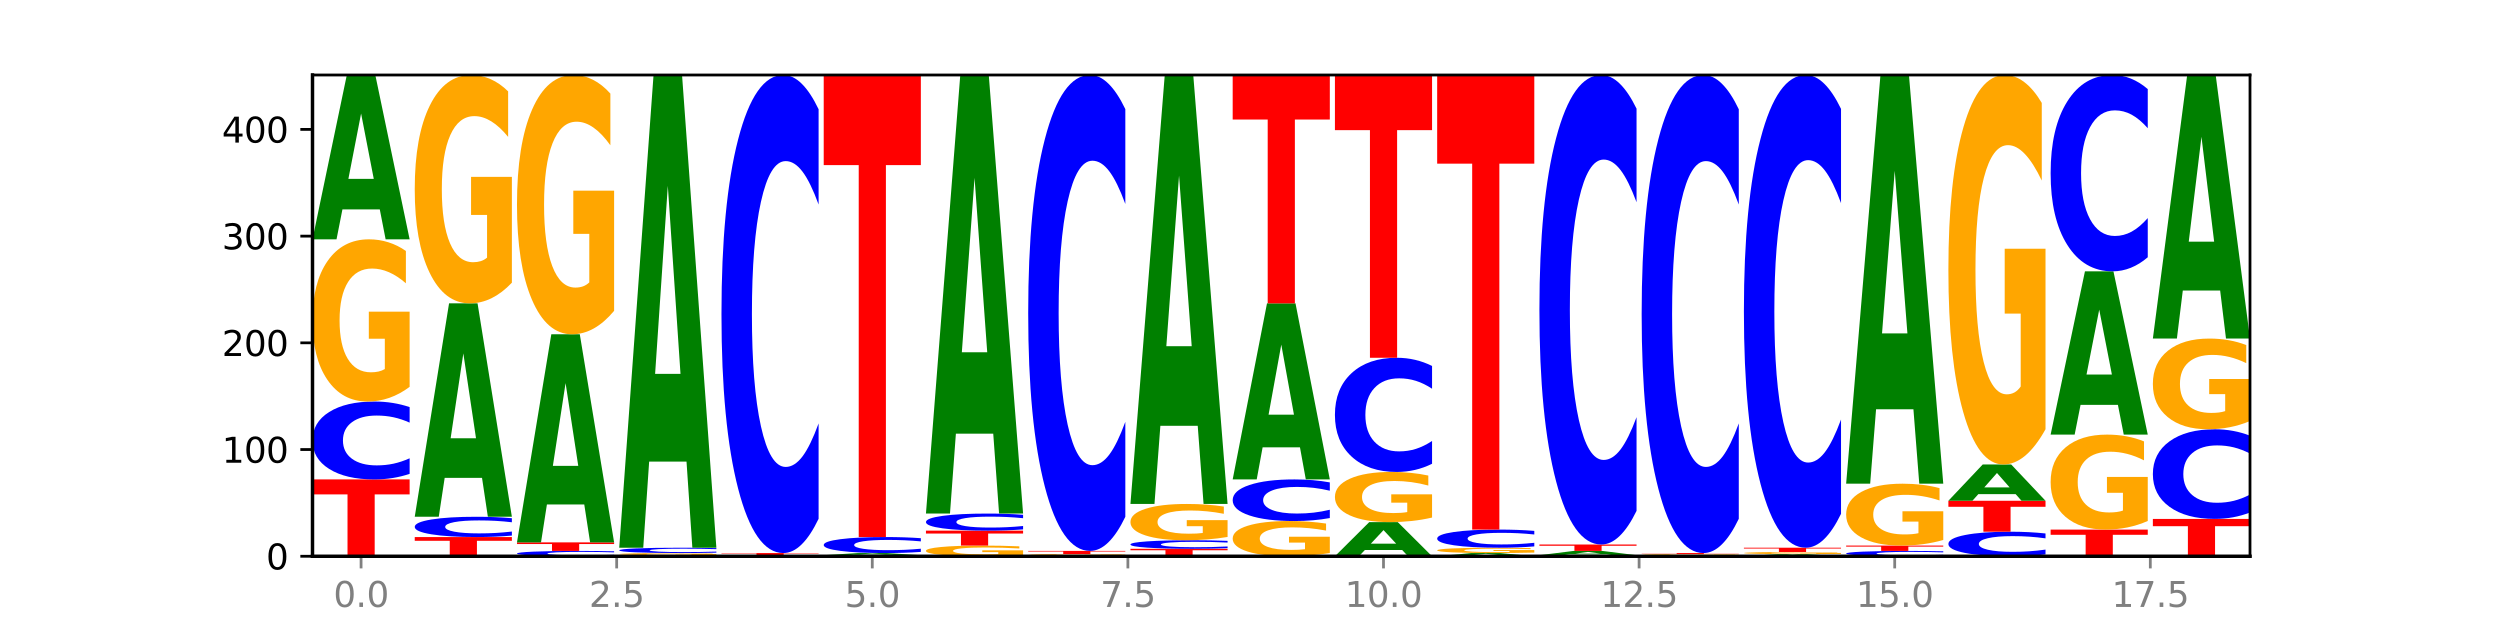 <?xml version="1.0" encoding="utf-8" standalone="no"?>
<!DOCTYPE svg PUBLIC "-//W3C//DTD SVG 1.1//EN"
  "http://www.w3.org/Graphics/SVG/1.1/DTD/svg11.dtd">
<svg xmlns:xlink="http://www.w3.org/1999/xlink" width="720pt" height="180pt" viewBox="0 0 720 180" xmlns="http://www.w3.org/2000/svg" version="1.1">
 <defs>
  <style type="text/css">*{stroke-linejoin: round; stroke-linecap: butt}</style>
 </defs>
 <g id="figure_1">
  <g id="patch_1">
   <path d="M 0 180 
L 720 180 
L 720 0 
L 0 0 
z
" style="fill: #ffffff"/>
  </g>
  <g id="axes_1">
   <g id="patch_2">
    <path d="M 90 160.2 
L 648 160.2 
L 648 21.6 
L 90 21.6 
z
" style="fill: #ffffff"/>
   </g>
   <g id="line2d_1">
    <path d="M 90 160.2 
L 648 160.2 
" clip-path="url(#p48faa4a22b)" style="fill: none; stroke: #000000; stroke-width: 0.5; stroke-linecap: square"/>
   </g>
   <g id="patch_3">
    <path d="M 90 138.073 
L 117.974 138.073 
L 117.974 142.389 
L 107.91 142.389 
L 107.91 160.2 
L 100.084 160.2 
L 100.084 142.389 
L 90 142.389 
L 90 138.073 
z
" clip-path="url(#p48faa4a22b)" style="fill: #ff0000"/>
   </g>
   <g id="patch_4">
    <path d="M 117.974 136.465 
Q 115.634 137.262 113.103 137.665 
Q 110.573 138.073 107.817 138.073 
Q 99.599 138.073 94.8 135.052 
Q 90 132.03 90 126.863 
Q 90 121.677 94.8 118.661 
Q 99.599 115.639 107.817 115.639 
Q 110.573 115.639 113.103 116.047 
Q 115.634 116.45 117.974 117.247 
L 117.974 121.719 
Q 115.613 120.662 113.322 120.171 
Q 111.031 119.68 108.501 119.68 
Q 103.962 119.68 101.361 121.594 
Q 98.768 123.503 98.768 126.863 
Q 98.768 130.209 101.361 132.123 
Q 103.962 134.032 108.501 134.032 
Q 111.031 134.032 113.322 133.541 
Q 115.613 133.045 117.974 131.988 
L 117.974 136.465 
z
" clip-path="url(#p48faa4a22b)" style="fill: #0000ff"/>
   </g>
   <g id="patch_5">
    <path d="M 117.974 111.413 
Q 115.152 113.526 112.118 114.587 
Q 109.084 115.639 105.849 115.639 
Q 98.539 115.639 94.269 109.348 
Q 90 103.056 90 92.297 
Q 90 81.413 94.345 75.17 
Q 98.696 68.927 106.263 68.927 
Q 109.178 68.927 111.849 69.776 
Q 114.525 70.615 116.895 72.275 
L 116.895 81.587 
Q 114.45 79.454 112.03 78.402 
Q 109.61 77.341 107.178 77.341 
Q 102.677 77.341 100.238 81.22 
Q 97.799 85.089 97.799 92.297 
Q 97.799 99.438 100.15 103.336 
Q 102.501 107.225 106.827 107.225 
Q 108.005 107.225 109.015 107.003 
Q 110.024 106.771 110.827 106.289 
L 110.827 97.547 
L 106.219 97.547 
L 106.219 89.76 
L 117.974 89.76 
L 117.974 111.413 
z
" clip-path="url(#p48faa4a22b)" style="fill: #ffa600"/>
   </g>
   <g id="patch_6">
    <path d="M 109.377 60.305 
L 98.619 60.305 
L 96.92 68.927 
L 90 68.927 
L 99.883 21.6 
L 108.09 21.6 
L 117.974 68.927 
L 111.059 68.927 
L 109.377 60.305 
z
M 100.335 51.522 
L 107.644 51.522 
L 103.995 32.696 
L 100.335 51.522 
z
" clip-path="url(#p48faa4a22b)" style="fill: #008000"/>
   </g>
   <g id="patch_7">
    <path d="M 119.446 154.668 
L 147.42 154.668 
L 147.42 155.747 
L 137.356 155.747 
L 137.356 160.2 
L 129.529 160.2 
L 129.529 155.747 
L 119.446 155.747 
L 119.446 154.668 
z
" clip-path="url(#p48faa4a22b)" style="fill: #ff0000"/>
   </g>
   <g id="patch_8">
    <path d="M 147.42 154.25 
Q 145.08 154.457 142.549 154.562 
Q 140.019 154.668 137.263 154.668 
Q 129.045 154.668 124.246 153.882 
Q 119.446 153.095 119.446 151.751 
Q 119.446 150.401 124.246 149.616 
Q 129.045 148.829 137.263 148.829 
Q 140.019 148.829 142.549 148.935 
Q 145.08 149.04 147.42 149.248 
L 147.42 150.412 
Q 145.058 150.137 142.768 150.009 
Q 140.477 149.881 137.947 149.881 
Q 133.408 149.881 130.807 150.379 
Q 128.214 150.876 128.214 151.751 
Q 128.214 152.621 130.807 153.12 
Q 133.408 153.617 137.947 153.617 
Q 140.477 153.617 142.768 153.489 
Q 145.058 153.36 147.42 153.085 
L 147.42 154.25 
z
" clip-path="url(#p48faa4a22b)" style="fill: #0000ff"/>
   </g>
   <g id="patch_9">
    <path d="M 138.823 137.633 
L 128.065 137.633 
L 126.366 148.829 
L 119.446 148.829 
L 129.329 87.366 
L 137.536 87.366 
L 147.42 148.829 
L 140.505 148.829 
L 138.823 137.633 
z
M 129.781 126.225 
L 137.09 126.225 
L 133.441 101.777 
L 129.781 126.225 
z
" clip-path="url(#p48faa4a22b)" style="fill: #008000"/>
   </g>
   <g id="patch_10">
    <path d="M 147.42 81.416 
Q 144.598 84.391 141.564 85.885 
Q 138.53 87.366 135.295 87.366 
Q 127.985 87.366 123.715 78.508 
Q 119.446 69.651 119.446 54.503 
Q 119.446 39.179 123.791 30.39 
Q 128.141 21.6 135.708 21.6 
Q 138.624 21.6 141.294 22.795 
Q 143.971 23.977 146.341 26.314 
L 146.341 39.424 
Q 143.896 36.421 141.476 34.941 
Q 139.056 33.446 136.624 33.446 
Q 132.122 33.446 129.684 38.908 
Q 127.245 44.355 127.245 54.503 
Q 127.245 64.556 129.596 70.045 
Q 131.947 75.52 136.273 75.52 
Q 137.451 75.52 138.461 75.207 
Q 139.47 74.881 140.273 74.202 
L 140.273 61.894 
L 135.665 61.894 
L 135.665 50.93 
L 147.42 50.93 
L 147.42 81.416 
z
" clip-path="url(#p48faa4a22b)" style="fill: #ffa600"/>
   </g>
   <g id="patch_11">
    <path d="M 176.865 160.09 
Q 174.525 160.144 171.995 160.172 
Q 169.465 160.2 166.709 160.2 
Q 158.491 160.2 153.692 159.993 
Q 148.892 159.786 148.892 159.432 
Q 148.892 159.077 153.692 158.87 
Q 158.491 158.663 166.709 158.663 
Q 169.465 158.663 171.995 158.691 
Q 174.525 158.719 176.865 158.774 
L 176.865 159.08 
Q 174.504 159.007 172.214 158.974 
Q 169.923 158.94 167.393 158.94 
Q 162.854 158.94 160.253 159.071 
Q 157.66 159.202 157.66 159.432 
Q 157.66 159.661 160.253 159.792 
Q 162.854 159.923 167.393 159.923 
Q 169.923 159.923 172.214 159.89 
Q 174.504 159.856 176.865 159.783 
L 176.865 160.09 
z
" clip-path="url(#p48faa4a22b)" style="fill: #0000ff"/>
   </g>
   <g id="patch_12">
    <path d="M 148.892 156.205 
L 176.865 156.205 
L 176.865 156.684 
L 166.801 156.684 
L 166.801 158.663 
L 158.975 158.663 
L 158.975 156.684 
L 148.892 156.684 
L 148.892 156.205 
z
" clip-path="url(#p48faa4a22b)" style="fill: #ff0000"/>
   </g>
   <g id="patch_13">
    <path d="M 168.269 145.288 
L 157.511 145.288 
L 155.812 156.205 
L 148.892 156.205 
L 158.775 96.278 
L 166.982 96.278 
L 176.865 156.205 
L 169.951 156.205 
L 168.269 145.288 
z
M 159.227 134.166 
L 166.536 134.166 
L 162.887 110.329 
L 159.227 134.166 
z
" clip-path="url(#p48faa4a22b)" style="fill: #008000"/>
   </g>
   <g id="patch_14">
    <path d="M 176.865 89.521 
Q 174.044 92.9 171.01 94.597 
Q 167.976 96.278 164.741 96.278 
Q 157.431 96.278 153.161 86.22 
Q 148.892 76.162 148.892 58.962 
Q 148.892 41.561 153.236 31.581 
Q 157.587 21.6 165.154 21.6 
Q 168.07 21.6 170.74 22.958 
Q 173.417 24.3 175.787 26.953 
L 175.787 41.839 
Q 173.342 38.43 170.922 36.748 
Q 168.502 35.052 166.07 35.052 
Q 161.568 35.052 159.13 41.253 
Q 156.691 47.439 156.691 58.962 
Q 156.691 70.378 159.042 76.61 
Q 161.393 82.826 165.719 82.826 
Q 166.897 82.826 167.907 82.472 
Q 168.916 82.101 169.718 81.33 
L 169.718 67.354 
L 165.11 67.354 
L 165.11 54.905 
L 176.865 54.905 
L 176.865 89.521 
z
" clip-path="url(#p48faa4a22b)" style="fill: #ffa600"/>
   </g>
   <g id="patch_15">
    <path d="M 178.338 159.893 
L 206.311 159.893 
L 206.311 159.953 
L 196.247 159.953 
L 196.247 160.2 
L 188.421 160.2 
L 188.421 159.953 
L 178.338 159.953 
L 178.338 159.893 
z
" clip-path="url(#p48faa4a22b)" style="fill: #ff0000"/>
   </g>
   <g id="patch_16">
    <path d="M 206.311 159.837 
Q 203.49 159.865 200.456 159.879 
Q 197.421 159.893 194.187 159.893 
Q 186.877 159.893 182.607 159.81 
Q 178.338 159.727 178.338 159.586 
Q 178.338 159.442 182.682 159.36 
Q 187.033 159.278 194.6 159.278 
Q 197.516 159.278 200.186 159.289 
Q 202.863 159.3 205.233 159.322 
L 205.233 159.445 
Q 202.788 159.417 200.368 159.403 
Q 197.948 159.389 195.516 159.389 
Q 191.014 159.389 188.575 159.44 
Q 186.137 159.491 186.137 159.586 
Q 186.137 159.68 188.488 159.731 
Q 190.839 159.782 195.165 159.782 
Q 196.343 159.782 197.353 159.779 
Q 198.362 159.776 199.164 159.77 
L 199.164 159.655 
L 194.556 159.655 
L 194.556 159.552 
L 206.311 159.552 
L 206.311 159.837 
z
" clip-path="url(#p48faa4a22b)" style="fill: #ffa600"/>
   </g>
   <g id="patch_17">
    <path d="M 206.311 159.168 
Q 203.971 159.223 201.441 159.25 
Q 198.911 159.278 196.155 159.278 
Q 187.937 159.278 183.137 159.071 
Q 178.338 158.864 178.338 158.51 
Q 178.338 158.155 183.137 157.948 
Q 187.937 157.741 196.155 157.741 
Q 198.911 157.741 201.441 157.769 
Q 203.971 157.797 206.311 157.852 
L 206.311 158.158 
Q 203.95 158.086 201.66 158.052 
Q 199.369 158.018 196.839 158.018 
Q 192.3 158.018 189.699 158.149 
Q 187.105 158.28 187.105 158.51 
Q 187.105 158.739 189.699 158.87 
Q 192.3 159.001 196.839 159.001 
Q 199.369 159.001 201.66 158.968 
Q 203.95 158.934 206.311 158.861 
L 206.311 159.168 
z
" clip-path="url(#p48faa4a22b)" style="fill: #0000ff"/>
   </g>
   <g id="patch_18">
    <path d="M 197.715 132.941 
L 186.957 132.941 
L 185.258 157.741 
L 178.338 157.741 
L 188.221 21.6 
L 196.428 21.6 
L 206.311 157.741 
L 199.397 157.741 
L 197.715 132.941 
z
M 188.673 107.673 
L 195.982 107.673 
L 192.333 53.52 
L 188.673 107.673 
z
" clip-path="url(#p48faa4a22b)" style="fill: #008000"/>
   </g>
   <g id="patch_19">
    <path d="M 235.757 160.172 
Q 232.936 160.186 229.902 160.193 
Q 226.867 160.2 223.632 160.2 
Q 216.322 160.2 212.053 160.159 
Q 207.784 160.117 207.784 160.046 
Q 207.784 159.975 212.128 159.934 
Q 216.479 159.893 224.046 159.893 
Q 226.961 159.893 229.632 159.898 
Q 232.309 159.904 234.679 159.915 
L 234.679 159.976 
Q 232.234 159.962 229.814 159.955 
Q 227.394 159.948 224.962 159.948 
Q 220.46 159.948 218.021 159.974 
Q 215.583 159.999 215.583 160.046 
Q 215.583 160.093 217.934 160.119 
Q 220.285 160.145 224.61 160.145 
Q 225.789 160.145 226.798 160.143 
Q 227.808 160.142 228.61 160.138 
L 228.61 160.081 
L 224.002 160.081 
L 224.002 160.03 
L 235.757 160.03 
L 235.757 160.172 
z
" clip-path="url(#p48faa4a22b)" style="fill: #ffa600"/>
   </g>
   <g id="patch_20">
    <path d="M 207.784 159.278 
L 235.757 159.278 
L 235.757 159.398 
L 225.693 159.398 
L 225.693 159.893 
L 217.867 159.893 
L 217.867 159.398 
L 207.784 159.398 
L 207.784 159.278 
z
" clip-path="url(#p48faa4a22b)" style="fill: #ff0000"/>
   </g>
   <g id="patch_21">
    <path d="M 235.757 149.409 
Q 233.417 154.301 230.887 156.775 
Q 228.357 159.278 225.601 159.278 
Q 217.383 159.278 212.583 140.735 
Q 207.784 122.192 207.784 90.482 
Q 207.784 58.657 212.583 40.143 
Q 217.383 21.6 225.601 21.6 
Q 228.357 21.6 230.887 24.103 
Q 233.417 26.577 235.757 31.469 
L 235.757 58.913 
Q 233.396 52.429 231.106 49.414 
Q 228.815 46.4 226.285 46.4 
Q 221.746 46.4 219.145 58.145 
Q 216.551 69.863 216.551 90.482 
Q 216.551 111.015 219.145 122.761 
Q 221.746 134.478 226.285 134.478 
Q 228.815 134.478 231.106 131.464 
Q 233.396 128.421 235.757 121.936 
L 235.757 149.409 
z
" clip-path="url(#p48faa4a22b)" style="fill: #0000ff"/>
   </g>
   <g id="patch_22">
    <path d="M 265.203 160.172 
Q 262.382 160.186 259.348 160.193 
Q 256.313 160.2 253.078 160.2 
Q 245.768 160.2 241.499 160.159 
Q 237.23 160.117 237.23 160.046 
Q 237.23 159.975 241.574 159.934 
Q 245.925 159.893 253.492 159.893 
Q 256.407 159.893 259.078 159.898 
Q 261.755 159.904 264.125 159.915 
L 264.125 159.976 
Q 261.68 159.962 259.26 159.955 
Q 256.84 159.948 254.407 159.948 
Q 249.906 159.948 247.467 159.974 
Q 245.029 159.999 245.029 160.046 
Q 245.029 160.093 247.38 160.119 
Q 249.731 160.145 254.056 160.145 
Q 255.235 160.145 256.244 160.143 
Q 257.254 160.142 258.056 160.138 
L 258.056 160.081 
L 253.448 160.081 
L 253.448 160.03 
L 265.203 160.03 
L 265.203 160.172 
z
" clip-path="url(#p48faa4a22b)" style="fill: #ffa600"/>
   </g>
   <g id="patch_23">
    <path d="M 256.607 159.781 
L 245.849 159.781 
L 244.15 159.893 
L 237.23 159.893 
L 247.113 159.278 
L 255.32 159.278 
L 265.203 159.893 
L 258.288 159.893 
L 256.607 159.781 
z
M 247.565 159.667 
L 254.874 159.667 
L 251.225 159.422 
L 247.565 159.667 
z
" clip-path="url(#p48faa4a22b)" style="fill: #008000"/>
   </g>
   <g id="patch_24">
    <path d="M 265.203 158.948 
Q 262.863 159.111 260.333 159.194 
Q 257.803 159.278 255.047 159.278 
Q 246.829 159.278 242.029 158.657 
Q 237.23 158.036 237.23 156.975 
Q 237.23 155.909 242.029 155.289 
Q 246.829 154.668 255.047 154.668 
Q 257.803 154.668 260.333 154.752 
Q 262.863 154.835 265.203 154.999 
L 265.203 155.918 
Q 262.842 155.701 260.551 155.6 
Q 258.261 155.499 255.731 155.499 
Q 251.192 155.499 248.591 155.892 
Q 245.997 156.284 245.997 156.975 
Q 245.997 157.662 248.591 158.055 
Q 251.192 158.448 255.731 158.448 
Q 258.261 158.448 260.551 158.347 
Q 262.842 158.245 265.203 158.028 
L 265.203 158.948 
z
" clip-path="url(#p48faa4a22b)" style="fill: #0000ff"/>
   </g>
   <g id="patch_25">
    <path d="M 237.23 21.6 
L 265.203 21.6 
L 265.203 47.552 
L 255.139 47.552 
L 255.139 154.668 
L 247.313 154.668 
L 247.313 47.552 
L 237.23 47.552 
L 237.23 21.6 
z
" clip-path="url(#p48faa4a22b)" style="fill: #ff0000"/>
   </g>
   <g id="patch_26">
    <path d="M 294.649 159.922 
Q 291.828 160.061 288.794 160.131 
Q 285.759 160.2 282.524 160.2 
Q 275.214 160.2 270.945 159.786 
Q 266.675 159.372 266.675 158.664 
Q 266.675 157.948 271.02 157.538 
Q 275.371 157.127 282.938 157.127 
Q 285.853 157.127 288.524 157.183 
Q 291.201 157.238 293.571 157.347 
L 293.571 157.96 
Q 291.126 157.819 288.706 157.75 
Q 286.286 157.68 283.853 157.68 
Q 279.352 157.68 276.913 157.936 
Q 274.474 158.19 274.474 158.664 
Q 274.474 159.134 276.825 159.391 
Q 279.176 159.646 283.502 159.646 
Q 284.681 159.646 285.69 159.632 
Q 286.7 159.617 287.502 159.585 
L 287.502 159.01 
L 282.894 159.01 
L 282.894 158.497 
L 294.649 158.497 
L 294.649 159.922 
z
" clip-path="url(#p48faa4a22b)" style="fill: #ffa600"/>
   </g>
   <g id="patch_27">
    <path d="M 266.675 152.824 
L 294.649 152.824 
L 294.649 153.663 
L 284.585 153.663 
L 284.585 157.127 
L 276.759 157.127 
L 276.759 153.663 
L 266.675 153.663 
L 266.675 152.824 
z
" clip-path="url(#p48faa4a22b)" style="fill: #ff0000"/>
   </g>
   <g id="patch_28">
    <path d="M 294.649 152.472 
Q 292.309 152.647 289.779 152.735 
Q 287.249 152.824 284.493 152.824 
Q 276.275 152.824 271.475 152.162 
Q 266.675 151.5 266.675 150.367 
Q 266.675 149.231 271.475 148.57 
Q 276.275 147.907 284.493 147.907 
Q 287.249 147.907 289.779 147.997 
Q 292.309 148.085 294.649 148.26 
L 294.649 149.24 
Q 292.288 149.008 289.997 148.901 
Q 287.707 148.793 285.177 148.793 
Q 280.638 148.793 278.037 149.213 
Q 275.443 149.631 275.443 150.367 
Q 275.443 151.101 278.037 151.52 
Q 280.638 151.939 285.177 151.939 
Q 287.707 151.939 289.997 151.831 
Q 292.288 151.722 294.649 151.491 
L 294.649 152.472 
z
" clip-path="url(#p48faa4a22b)" style="fill: #0000ff"/>
   </g>
   <g id="patch_29">
    <path d="M 286.053 124.898 
L 275.295 124.898 
L 273.596 147.907 
L 266.675 147.907 
L 276.559 21.6 
L 284.766 21.6 
L 294.649 147.907 
L 287.734 147.907 
L 286.053 124.898 
z
M 277.01 101.456 
L 284.32 101.456 
L 280.671 51.214 
L 277.01 101.456 
z
" clip-path="url(#p48faa4a22b)" style="fill: #008000"/>
   </g>
   <g id="patch_30">
    <path d="M 315.499 160.144 
L 304.741 160.144 
L 303.042 160.2 
L 296.121 160.2 
L 306.005 159.893 
L 314.212 159.893 
L 324.095 160.2 
L 317.18 160.2 
L 315.499 160.144 
z
M 306.456 160.087 
L 313.766 160.087 
L 310.117 159.965 
L 306.456 160.087 
z
" clip-path="url(#p48faa4a22b)" style="fill: #008000"/>
   </g>
   <g id="patch_31">
    <path d="M 324.095 159.865 
Q 321.274 159.879 318.239 159.886 
Q 315.205 159.893 311.97 159.893 
Q 304.66 159.893 300.391 159.851 
Q 296.121 159.81 296.121 159.739 
Q 296.121 159.668 300.466 159.626 
Q 304.817 159.585 312.384 159.585 
Q 315.299 159.585 317.97 159.591 
Q 320.647 159.596 323.017 159.607 
L 323.017 159.669 
Q 320.572 159.655 318.152 159.648 
Q 315.732 159.641 313.299 159.641 
Q 308.798 159.641 306.359 159.666 
Q 303.92 159.692 303.92 159.739 
Q 303.92 159.786 306.271 159.812 
Q 308.622 159.837 312.948 159.837 
Q 314.127 159.837 315.136 159.836 
Q 316.146 159.834 316.948 159.831 
L 316.948 159.774 
L 312.34 159.774 
L 312.34 159.722 
L 324.095 159.722 
L 324.095 159.865 
z
" clip-path="url(#p48faa4a22b)" style="fill: #ffa600"/>
   </g>
   <g id="patch_32">
    <path d="M 296.121 158.663 
L 324.095 158.663 
L 324.095 158.843 
L 314.031 158.843 
L 314.031 159.585 
L 306.205 159.585 
L 306.205 158.843 
L 296.121 158.843 
L 296.121 158.663 
z
" clip-path="url(#p48faa4a22b)" style="fill: #ff0000"/>
   </g>
   <g id="patch_33">
    <path d="M 324.095 148.839 
Q 321.755 153.709 319.225 156.172 
Q 316.695 158.663 313.939 158.663 
Q 305.721 158.663 300.921 140.203 
Q 296.121 121.743 296.121 90.174 
Q 296.121 58.492 300.921 40.06 
Q 305.721 21.6 313.939 21.6 
Q 316.695 21.6 319.225 24.092 
Q 321.755 26.555 324.095 31.425 
L 324.095 58.747 
Q 321.734 52.291 319.443 49.29 
Q 317.153 46.289 314.622 46.289 
Q 310.084 46.289 307.483 57.982 
Q 304.889 69.647 304.889 90.174 
Q 304.889 110.616 307.483 122.309 
Q 310.084 133.974 314.622 133.974 
Q 317.153 133.974 319.443 130.973 
Q 321.734 127.944 324.095 121.488 
L 324.095 148.839 
z
" clip-path="url(#p48faa4a22b)" style="fill: #0000ff"/>
   </g>
   <g id="patch_34">
    <path d="M 325.567 158.049 
L 353.541 158.049 
L 353.541 158.468 
L 343.477 158.468 
L 343.477 160.2 
L 335.651 160.2 
L 335.651 158.468 
L 325.567 158.468 
L 325.567 158.049 
z
" clip-path="url(#p48faa4a22b)" style="fill: #ff0000"/>
   </g>
   <g id="patch_35">
    <path d="M 353.541 157.873 
Q 351.201 157.96 348.671 158.004 
Q 346.14 158.049 343.385 158.049 
Q 335.167 158.049 330.367 157.718 
Q 325.567 157.387 325.567 156.82 
Q 325.567 156.252 330.367 155.921 
Q 335.167 155.59 343.385 155.59 
Q 346.14 155.59 348.671 155.635 
Q 351.201 155.679 353.541 155.766 
L 353.541 156.257 
Q 351.18 156.141 348.889 156.087 
Q 346.599 156.033 344.068 156.033 
Q 339.529 156.033 336.929 156.243 
Q 334.335 156.452 334.335 156.82 
Q 334.335 157.187 336.929 157.397 
Q 339.529 157.606 344.068 157.606 
Q 346.599 157.606 348.889 157.552 
Q 351.18 157.498 353.541 157.382 
L 353.541 157.873 
z
" clip-path="url(#p48faa4a22b)" style="fill: #0000ff"/>
   </g>
   <g id="patch_36">
    <path d="M 353.541 154.645 
Q 350.72 155.118 347.685 155.355 
Q 344.651 155.59 341.416 155.59 
Q 334.106 155.59 329.837 154.183 
Q 325.567 152.776 325.567 150.369 
Q 325.567 147.934 329.912 146.538 
Q 334.263 145.141 341.83 145.141 
Q 344.745 145.141 347.416 145.331 
Q 350.093 145.519 352.463 145.89 
L 352.463 147.973 
Q 350.018 147.496 347.598 147.261 
Q 345.178 147.024 342.745 147.024 
Q 338.244 147.024 335.805 147.891 
Q 333.366 148.757 333.366 150.369 
Q 333.366 151.966 335.717 152.838 
Q 338.068 153.708 342.394 153.708 
Q 343.573 153.708 344.582 153.658 
Q 345.591 153.607 346.394 153.499 
L 346.394 151.543 
L 341.786 151.543 
L 341.786 149.801 
L 353.541 149.801 
L 353.541 154.645 
z
" clip-path="url(#p48faa4a22b)" style="fill: #ffa600"/>
   </g>
   <g id="patch_37">
    <path d="M 344.945 122.636 
L 334.186 122.636 
L 332.488 145.141 
L 325.567 145.141 
L 335.45 21.6 
L 343.658 21.6 
L 353.541 145.141 
L 346.626 145.141 
L 344.945 122.636 
z
M 335.902 99.707 
L 343.212 99.707 
L 339.563 50.566 
L 335.902 99.707 
z
" clip-path="url(#p48faa4a22b)" style="fill: #008000"/>
   </g>
   <g id="patch_38">
    <path d="M 382.987 159.282 
Q 380.166 159.741 377.131 159.972 
Q 374.097 160.2 370.862 160.2 
Q 363.552 160.2 359.283 158.834 
Q 355.013 157.468 355.013 155.132 
Q 355.013 152.769 359.358 151.414 
Q 363.709 150.059 371.276 150.059 
Q 374.191 150.059 376.862 150.243 
Q 379.539 150.425 381.908 150.785 
L 381.908 152.807 
Q 379.463 152.344 377.044 152.116 
Q 374.624 151.885 372.191 151.885 
Q 367.69 151.885 365.251 152.727 
Q 362.812 153.568 362.812 155.132 
Q 362.812 156.683 365.163 157.529 
Q 367.514 158.373 371.84 158.373 
Q 373.019 158.373 374.028 158.325 
Q 375.037 158.275 375.84 158.17 
L 375.84 156.272 
L 371.232 156.272 
L 371.232 154.581 
L 382.987 154.581 
L 382.987 159.282 
z
" clip-path="url(#p48faa4a22b)" style="fill: #ffa600"/>
   </g>
   <g id="patch_39">
    <path d="M 382.987 149.199 
Q 380.647 149.625 378.117 149.841 
Q 375.586 150.059 372.831 150.059 
Q 364.613 150.059 359.813 148.444 
Q 355.013 146.83 355.013 144.07 
Q 355.013 141.299 359.813 139.687 
Q 364.613 138.073 372.831 138.073 
Q 375.586 138.073 378.117 138.291 
Q 380.647 138.506 382.987 138.932 
L 382.987 141.321 
Q 380.626 140.757 378.335 140.495 
Q 376.045 140.232 373.514 140.232 
Q 368.975 140.232 366.375 141.255 
Q 363.781 142.275 363.781 144.07 
Q 363.781 145.857 366.375 146.88 
Q 368.975 147.9 373.514 147.9 
Q 376.045 147.9 378.335 147.637 
Q 380.626 147.372 382.987 146.808 
L 382.987 149.199 
z
" clip-path="url(#p48faa4a22b)" style="fill: #0000ff"/>
   </g>
   <g id="patch_40">
    <path d="M 374.391 128.836 
L 363.632 128.836 
L 361.934 138.073 
L 355.013 138.073 
L 364.896 87.366 
L 373.104 87.366 
L 382.987 138.073 
L 376.072 138.073 
L 374.391 128.836 
z
M 365.348 119.425 
L 372.658 119.425 
L 369.009 99.255 
L 365.348 119.425 
z
" clip-path="url(#p48faa4a22b)" style="fill: #008000"/>
   </g>
   <g id="patch_41">
    <path d="M 355.013 21.6 
L 382.987 21.6 
L 382.987 34.426 
L 372.923 34.426 
L 372.923 87.366 
L 365.097 87.366 
L 365.097 34.426 
L 355.013 34.426 
L 355.013 21.6 
z
" clip-path="url(#p48faa4a22b)" style="fill: #ff0000"/>
   </g>
   <g id="patch_42">
    <path d="M 403.836 158.409 
L 393.078 158.409 
L 391.38 160.2 
L 384.459 160.2 
L 394.342 150.366 
L 402.55 150.366 
L 412.433 160.2 
L 405.518 160.2 
L 403.836 158.409 
z
M 394.794 156.583 
L 402.103 156.583 
L 398.454 152.672 
L 394.794 156.583 
z
" clip-path="url(#p48faa4a22b)" style="fill: #008000"/>
   </g>
   <g id="patch_43">
    <path d="M 412.433 149.059 
Q 409.612 149.712 406.577 150.041 
Q 403.543 150.366 400.308 150.366 
Q 392.998 150.366 388.728 148.421 
Q 384.459 146.475 384.459 143.148 
Q 384.459 139.783 388.804 137.852 
Q 393.155 135.922 400.722 135.922 
Q 403.637 135.922 406.308 136.185 
Q 408.985 136.444 411.354 136.957 
L 411.354 139.837 
Q 408.909 139.177 406.489 138.852 
Q 404.069 138.524 401.637 138.524 
Q 397.136 138.524 394.697 139.723 
Q 392.258 140.92 392.258 143.148 
Q 392.258 145.356 394.609 146.562 
Q 396.96 147.764 401.286 147.764 
Q 402.465 147.764 403.474 147.695 
Q 404.483 147.624 405.286 147.475 
L 405.286 144.771 
L 400.678 144.771 
L 400.678 142.364 
L 412.433 142.364 
L 412.433 149.059 
z
" clip-path="url(#p48faa4a22b)" style="fill: #ffa600"/>
   </g>
   <g id="patch_44">
    <path d="M 412.433 133.565 
Q 410.093 134.733 407.563 135.324 
Q 405.032 135.922 402.277 135.922 
Q 394.059 135.922 389.259 131.493 
Q 384.459 127.064 384.459 119.491 
Q 384.459 111.89 389.259 107.468 
Q 394.059 103.039 402.277 103.039 
Q 405.032 103.039 407.563 103.637 
Q 410.093 104.228 412.433 105.396 
L 412.433 111.951 
Q 410.072 110.402 407.781 109.682 
Q 405.49 108.962 402.96 108.962 
Q 398.421 108.962 395.821 111.768 
Q 393.227 114.566 393.227 119.491 
Q 393.227 124.395 395.821 127.2 
Q 398.421 129.999 402.96 129.999 
Q 405.49 129.999 407.781 129.279 
Q 410.072 128.552 412.433 127.003 
L 412.433 133.565 
z
" clip-path="url(#p48faa4a22b)" style="fill: #0000ff"/>
   </g>
   <g id="patch_45">
    <path d="M 384.459 21.6 
L 412.433 21.6 
L 412.433 37.483 
L 402.369 37.483 
L 402.369 103.039 
L 394.543 103.039 
L 394.543 37.483 
L 384.459 37.483 
L 384.459 21.6 
z
" clip-path="url(#p48faa4a22b)" style="fill: #ff0000"/>
   </g>
   <g id="patch_46">
    <path d="M 433.282 160.032 
L 422.524 160.032 
L 420.825 160.2 
L 413.905 160.2 
L 423.788 159.278 
L 431.995 159.278 
L 441.879 160.2 
L 434.964 160.2 
L 433.282 160.032 
z
M 424.24 159.861 
L 431.549 159.861 
L 427.9 159.494 
L 424.24 159.861 
z
" clip-path="url(#p48faa4a22b)" style="fill: #008000"/>
   </g>
   <g id="patch_47">
    <path d="M 441.879 159.139 
Q 439.057 159.209 436.023 159.243 
Q 432.989 159.278 429.754 159.278 
Q 422.444 159.278 418.174 159.071 
Q 413.905 158.864 413.905 158.51 
Q 413.905 158.152 418.25 157.947 
Q 422.601 157.741 430.168 157.741 
Q 433.083 157.741 435.754 157.769 
Q 438.431 157.797 440.8 157.852 
L 440.8 158.158 
Q 438.355 158.088 435.935 158.053 
Q 433.515 158.018 431.083 158.018 
Q 426.582 158.018 424.143 158.146 
Q 421.704 158.273 421.704 158.51 
Q 421.704 158.745 424.055 158.873 
Q 426.406 159.001 430.732 159.001 
Q 431.91 159.001 432.92 158.994 
Q 433.929 158.986 434.732 158.97 
L 434.732 158.683 
L 430.124 158.683 
L 430.124 158.427 
L 441.879 158.427 
L 441.879 159.139 
z
" clip-path="url(#p48faa4a22b)" style="fill: #ffa600"/>
   </g>
   <g id="patch_48">
    <path d="M 441.879 157.367 
Q 439.539 157.553 437.008 157.646 
Q 434.478 157.741 431.722 157.741 
Q 423.504 157.741 418.705 157.038 
Q 413.905 156.334 413.905 155.131 
Q 413.905 153.923 418.705 153.221 
Q 423.504 152.517 431.722 152.517 
Q 434.478 152.517 437.008 152.612 
Q 439.539 152.706 441.879 152.892 
L 441.879 153.933 
Q 439.518 153.687 437.227 153.573 
Q 434.936 153.458 432.406 153.458 
Q 427.867 153.458 425.266 153.904 
Q 422.673 154.348 422.673 155.131 
Q 422.673 155.91 425.266 156.356 
Q 427.867 156.8 432.406 156.8 
Q 434.936 156.8 437.227 156.686 
Q 439.518 156.571 441.879 156.324 
L 441.879 157.367 
z
" clip-path="url(#p48faa4a22b)" style="fill: #0000ff"/>
   </g>
   <g id="patch_49">
    <path d="M 413.905 21.6 
L 441.879 21.6 
L 441.879 47.132 
L 431.815 47.132 
L 431.815 152.517 
L 423.989 152.517 
L 423.989 47.132 
L 413.905 47.132 
L 413.905 21.6 
z
" clip-path="url(#p48faa4a22b)" style="fill: #ff0000"/>
   </g>
   <g id="patch_50">
    <path d="M 471.325 160.172 
Q 468.503 160.186 465.469 160.193 
Q 462.435 160.2 459.2 160.2 
Q 451.89 160.2 447.62 160.159 
Q 443.351 160.117 443.351 160.046 
Q 443.351 159.975 447.696 159.934 
Q 452.046 159.893 459.613 159.893 
Q 462.529 159.893 465.199 159.898 
Q 467.876 159.904 470.246 159.915 
L 470.246 159.976 
Q 467.801 159.962 465.381 159.955 
Q 462.961 159.948 460.529 159.948 
Q 456.027 159.948 453.589 159.974 
Q 451.15 159.999 451.15 160.046 
Q 451.15 160.093 453.501 160.119 
Q 455.852 160.145 460.178 160.145 
Q 461.356 160.145 462.366 160.143 
Q 463.375 160.142 464.178 160.138 
L 464.178 160.081 
L 459.57 160.081 
L 459.57 160.03 
L 471.325 160.03 
L 471.325 160.172 
z
" clip-path="url(#p48faa4a22b)" style="fill: #ffa600"/>
   </g>
   <g id="patch_51">
    <path d="M 462.728 159.669 
L 451.97 159.669 
L 450.271 159.893 
L 443.351 159.893 
L 453.234 158.663 
L 461.441 158.663 
L 471.325 159.893 
L 464.41 159.893 
L 462.728 159.669 
z
M 453.686 159.441 
L 460.995 159.441 
L 457.346 158.952 
L 453.686 159.441 
z
" clip-path="url(#p48faa4a22b)" style="fill: #008000"/>
   </g>
   <g id="patch_52">
    <path d="M 443.351 156.82 
L 471.325 156.82 
L 471.325 157.179 
L 461.261 157.179 
L 461.261 158.663 
L 453.434 158.663 
L 453.434 157.179 
L 443.351 157.179 
L 443.351 156.82 
z
" clip-path="url(#p48faa4a22b)" style="fill: #ff0000"/>
   </g>
   <g id="patch_53">
    <path d="M 471.325 147.127 
Q 468.985 151.931 466.454 154.361 
Q 463.924 156.82 461.168 156.82 
Q 452.95 156.82 448.151 138.608 
Q 443.351 120.396 443.351 89.252 
Q 443.351 57.996 448.151 39.812 
Q 452.95 21.6 461.168 21.6 
Q 463.924 21.6 466.454 24.058 
Q 468.985 26.488 471.325 31.292 
L 471.325 58.247 
Q 468.963 51.878 466.673 48.918 
Q 464.382 45.957 461.852 45.957 
Q 457.313 45.957 454.712 57.493 
Q 452.119 69.001 452.119 89.252 
Q 452.119 109.419 454.712 120.955 
Q 457.313 132.463 461.852 132.463 
Q 464.382 132.463 466.673 129.502 
Q 468.963 126.513 471.325 120.145 
L 471.325 147.127 
z
" clip-path="url(#p48faa4a22b)" style="fill: #0000ff"/>
   </g>
   <g id="patch_54">
    <path d="M 492.174 160.144 
L 481.416 160.144 
L 479.717 160.2 
L 472.797 160.2 
L 482.68 159.893 
L 490.887 159.893 
L 500.77 160.2 
L 493.856 160.2 
L 492.174 160.144 
z
M 483.132 160.087 
L 490.441 160.087 
L 486.792 159.965 
L 483.132 160.087 
z
" clip-path="url(#p48faa4a22b)" style="fill: #008000"/>
   </g>
   <g id="patch_55">
    <path d="M 500.77 159.865 
Q 497.949 159.879 494.915 159.886 
Q 491.881 159.893 488.646 159.893 
Q 481.336 159.893 477.066 159.851 
Q 472.797 159.81 472.797 159.739 
Q 472.797 159.668 477.141 159.626 
Q 481.492 159.585 489.059 159.585 
Q 491.975 159.585 494.645 159.591 
Q 497.322 159.596 499.692 159.607 
L 499.692 159.669 
Q 497.247 159.655 494.827 159.648 
Q 492.407 159.641 489.975 159.641 
Q 485.473 159.641 483.035 159.666 
Q 480.596 159.692 480.596 159.739 
Q 480.596 159.786 482.947 159.812 
Q 485.298 159.837 489.624 159.837 
Q 490.802 159.837 491.812 159.836 
Q 492.821 159.834 493.623 159.831 
L 493.623 159.774 
L 489.016 159.774 
L 489.016 159.722 
L 500.77 159.722 
L 500.77 159.865 
z
" clip-path="url(#p48faa4a22b)" style="fill: #ffa600"/>
   </g>
   <g id="patch_56">
    <path d="M 472.797 159.278 
L 500.77 159.278 
L 500.77 159.338 
L 490.706 159.338 
L 490.706 159.585 
L 482.88 159.585 
L 482.88 159.338 
L 472.797 159.338 
L 472.797 159.278 
z
" clip-path="url(#p48faa4a22b)" style="fill: #ff0000"/>
   </g>
   <g id="patch_57">
    <path d="M 500.77 149.409 
Q 498.431 154.301 495.9 156.775 
Q 493.37 159.278 490.614 159.278 
Q 482.396 159.278 477.597 140.735 
Q 472.797 122.192 472.797 90.482 
Q 472.797 58.657 477.597 40.143 
Q 482.396 21.6 490.614 21.6 
Q 493.37 21.6 495.9 24.103 
Q 498.431 26.577 500.77 31.469 
L 500.77 58.913 
Q 498.409 52.429 496.119 49.414 
Q 493.828 46.4 491.298 46.4 
Q 486.759 46.4 484.158 58.145 
Q 481.565 69.863 481.565 90.482 
Q 481.565 111.015 484.158 122.761 
Q 486.759 134.478 491.298 134.478 
Q 493.828 134.478 496.119 131.464 
Q 498.409 128.421 500.77 121.936 
L 500.77 149.409 
z
" clip-path="url(#p48faa4a22b)" style="fill: #0000ff"/>
   </g>
   <g id="patch_58">
    <path d="M 521.62 160.088 
L 510.862 160.088 
L 509.163 160.2 
L 502.243 160.2 
L 512.126 159.585 
L 520.333 159.585 
L 530.216 160.2 
L 523.302 160.2 
L 521.62 160.088 
z
M 512.578 159.974 
L 519.887 159.974 
L 516.238 159.729 
L 512.578 159.974 
z
" clip-path="url(#p48faa4a22b)" style="fill: #008000"/>
   </g>
   <g id="patch_59">
    <path d="M 530.216 159.53 
Q 527.395 159.558 524.361 159.572 
Q 521.326 159.585 518.092 159.585 
Q 510.782 159.585 506.512 159.503 
Q 502.243 159.42 502.243 159.278 
Q 502.243 159.135 506.587 159.053 
Q 510.938 158.971 518.505 158.971 
Q 521.421 158.971 524.091 158.982 
Q 526.768 158.993 529.138 159.015 
L 529.138 159.137 
Q 526.693 159.109 524.273 159.095 
Q 521.853 159.081 519.421 159.081 
Q 514.919 159.081 512.481 159.132 
Q 510.042 159.183 510.042 159.278 
Q 510.042 159.372 512.393 159.423 
Q 514.744 159.475 519.07 159.475 
Q 520.248 159.475 521.258 159.472 
Q 522.267 159.469 523.069 159.462 
L 523.069 159.347 
L 518.461 159.347 
L 518.461 159.245 
L 530.216 159.245 
L 530.216 159.53 
z
" clip-path="url(#p48faa4a22b)" style="fill: #ffa600"/>
   </g>
   <g id="patch_60">
    <path d="M 502.243 157.741 
L 530.216 157.741 
L 530.216 157.981 
L 520.152 157.981 
L 520.152 158.971 
L 512.326 158.971 
L 512.326 157.981 
L 502.243 157.981 
L 502.243 157.741 
z
" clip-path="url(#p48faa4a22b)" style="fill: #ff0000"/>
   </g>
   <g id="patch_61">
    <path d="M 530.216 147.983 
Q 527.876 152.82 525.346 155.267 
Q 522.816 157.741 520.06 157.741 
Q 511.842 157.741 507.042 139.406 
Q 502.243 121.07 502.243 89.713 
Q 502.243 58.244 507.042 39.936 
Q 511.842 21.6 520.06 21.6 
Q 522.816 21.6 525.346 24.075 
Q 527.876 26.521 530.216 31.359 
L 530.216 58.497 
Q 527.855 52.085 525.565 49.104 
Q 523.274 46.123 520.744 46.123 
Q 516.205 46.123 513.604 57.738 
Q 511.01 69.324 511.01 89.713 
Q 511.01 110.017 513.604 121.632 
Q 516.205 133.219 520.744 133.219 
Q 523.274 133.219 525.565 130.238 
Q 527.855 127.228 530.216 120.817 
L 530.216 147.983 
z
" clip-path="url(#p48faa4a22b)" style="fill: #0000ff"/>
   </g>
   <g id="patch_62">
    <path d="M 559.662 160.09 
Q 557.322 160.144 554.792 160.172 
Q 552.262 160.2 549.506 160.2 
Q 541.288 160.2 536.488 159.993 
Q 531.689 159.786 531.689 159.432 
Q 531.689 159.077 536.488 158.87 
Q 541.288 158.663 549.506 158.663 
Q 552.262 158.663 554.792 158.691 
Q 557.322 158.719 559.662 158.774 
L 559.662 159.08 
Q 557.301 159.007 555.011 158.974 
Q 552.72 158.94 550.19 158.94 
Q 545.651 158.94 543.05 159.071 
Q 540.456 159.202 540.456 159.432 
Q 540.456 159.661 543.05 159.792 
Q 545.651 159.923 550.19 159.923 
Q 552.72 159.923 555.011 159.89 
Q 557.301 159.856 559.662 159.783 
L 559.662 160.09 
z
" clip-path="url(#p48faa4a22b)" style="fill: #0000ff"/>
   </g>
   <g id="patch_63">
    <path d="M 531.689 157.127 
L 559.662 157.127 
L 559.662 157.427 
L 549.598 157.427 
L 549.598 158.663 
L 541.772 158.663 
L 541.772 157.427 
L 531.689 157.427 
L 531.689 157.127 
z
" clip-path="url(#p48faa4a22b)" style="fill: #ff0000"/>
   </g>
   <g id="patch_64">
    <path d="M 559.662 155.514 
Q 556.841 156.32 553.807 156.725 
Q 550.772 157.127 547.537 157.127 
Q 540.227 157.127 535.958 154.726 
Q 531.689 152.326 531.689 148.22 
Q 531.689 144.067 536.033 141.685 
Q 540.384 139.302 547.951 139.302 
Q 550.866 139.302 553.537 139.626 
Q 556.214 139.947 558.584 140.58 
L 558.584 144.133 
Q 556.139 143.319 553.719 142.918 
Q 551.299 142.513 548.867 142.513 
Q 544.365 142.513 541.926 143.993 
Q 539.488 145.47 539.488 148.22 
Q 539.488 150.945 541.839 152.432 
Q 544.19 153.916 548.515 153.916 
Q 549.694 153.916 550.703 153.831 
Q 551.713 153.743 552.515 153.559 
L 552.515 150.223 
L 547.907 150.223 
L 547.907 147.252 
L 559.662 147.252 
L 559.662 155.514 
z
" clip-path="url(#p48faa4a22b)" style="fill: #ffa600"/>
   </g>
   <g id="patch_65">
    <path d="M 551.066 117.861 
L 540.308 117.861 
L 538.609 139.302 
L 531.689 139.302 
L 541.572 21.6 
L 549.779 21.6 
L 559.662 139.302 
L 552.748 139.302 
L 551.066 117.861 
z
M 542.024 96.015 
L 549.333 96.015 
L 545.684 49.197 
L 542.024 96.015 
z
" clip-path="url(#p48faa4a22b)" style="fill: #008000"/>
   </g>
   <g id="patch_66">
    <path d="M 589.108 159.693 
Q 586.768 159.944 584.238 160.072 
Q 581.708 160.2 578.952 160.2 
Q 570.734 160.2 565.934 159.248 
Q 561.135 158.296 561.135 156.668 
Q 561.135 155.034 565.934 154.084 
Q 570.734 153.132 578.952 153.132 
Q 581.708 153.132 584.238 153.26 
Q 586.768 153.387 589.108 153.638 
L 589.108 155.047 
Q 586.747 154.714 584.456 154.56 
Q 582.166 154.405 579.636 154.405 
Q 575.097 154.405 572.496 155.008 
Q 569.902 155.609 569.902 156.668 
Q 569.902 157.722 572.496 158.325 
Q 575.097 158.927 579.636 158.927 
Q 582.166 158.927 584.456 158.772 
Q 586.747 158.616 589.108 158.283 
L 589.108 159.693 
z
" clip-path="url(#p48faa4a22b)" style="fill: #0000ff"/>
   </g>
   <g id="patch_67">
    <path d="M 561.135 144.22 
L 589.108 144.22 
L 589.108 145.958 
L 579.044 145.958 
L 579.044 153.132 
L 571.218 153.132 
L 571.218 145.958 
L 561.135 145.958 
L 561.135 144.22 
z
" clip-path="url(#p48faa4a22b)" style="fill: #ff0000"/>
   </g>
   <g id="patch_68">
    <path d="M 580.512 142.316 
L 569.754 142.316 
L 568.055 144.22 
L 561.135 144.22 
L 571.018 133.771 
L 579.225 133.771 
L 589.108 144.22 
L 582.193 144.22 
L 580.512 142.316 
z
M 571.47 140.377 
L 578.779 140.377 
L 575.13 136.221 
L 571.47 140.377 
z
" clip-path="url(#p48faa4a22b)" style="fill: #008000"/>
   </g>
   <g id="patch_69">
    <path d="M 589.108 123.622 
Q 586.287 128.696 583.253 131.245 
Q 580.218 133.771 576.983 133.771 
Q 569.673 133.771 565.404 118.663 
Q 561.135 103.556 561.135 77.72 
Q 561.135 51.583 565.479 36.592 
Q 569.83 21.6 577.397 21.6 
Q 580.312 21.6 582.983 23.639 
Q 585.66 25.655 588.03 29.64 
L 588.03 52 
Q 585.585 46.88 583.165 44.354 
Q 580.745 41.805 578.312 41.805 
Q 573.811 41.805 571.372 51.12 
Q 568.934 60.411 568.934 77.72 
Q 568.934 94.867 571.285 104.228 
Q 573.636 113.566 577.961 113.566 
Q 579.14 113.566 580.149 113.033 
Q 581.159 112.477 581.961 111.318 
L 581.961 90.325 
L 577.353 90.325 
L 577.353 71.626 
L 589.108 71.626 
L 589.108 123.622 
z
" clip-path="url(#p48faa4a22b)" style="fill: #ffa600"/>
   </g>
   <g id="patch_70">
    <path d="M 590.58 152.517 
L 618.554 152.517 
L 618.554 154.015 
L 608.49 154.015 
L 608.49 160.2 
L 600.664 160.2 
L 600.664 154.015 
L 590.58 154.015 
L 590.58 152.517 
z
" clip-path="url(#p48faa4a22b)" style="fill: #ff0000"/>
   </g>
   <g id="patch_71">
    <path d="M 618.554 150.042 
Q 615.733 151.28 612.699 151.901 
Q 609.664 152.517 606.429 152.517 
Q 599.119 152.517 594.85 148.833 
Q 590.58 145.15 590.58 138.85 
Q 590.58 132.477 594.925 128.821 
Q 599.276 125.166 606.843 125.166 
Q 609.758 125.166 612.429 125.663 
Q 615.106 126.155 617.476 127.126 
L 617.476 132.579 
Q 615.031 131.33 612.611 130.714 
Q 610.191 130.093 607.758 130.093 
Q 603.257 130.093 600.818 132.364 
Q 598.379 134.629 598.379 138.85 
Q 598.379 143.031 600.73 145.313 
Q 603.081 147.59 607.407 147.59 
Q 608.586 147.59 609.595 147.46 
Q 610.605 147.325 611.407 147.042 
L 611.407 141.923 
L 606.799 141.923 
L 606.799 137.364 
L 618.554 137.364 
L 618.554 150.042 
z
" clip-path="url(#p48faa4a22b)" style="fill: #ffa600"/>
   </g>
   <g id="patch_72">
    <path d="M 609.958 116.6 
L 599.2 116.6 
L 597.501 125.166 
L 590.58 125.166 
L 600.464 78.146 
L 608.671 78.146 
L 618.554 125.166 
L 611.639 125.166 
L 609.958 116.6 
z
M 600.915 107.874 
L 608.225 107.874 
L 604.576 89.171 
L 600.915 107.874 
z
" clip-path="url(#p48faa4a22b)" style="fill: #008000"/>
   </g>
   <g id="patch_73">
    <path d="M 618.554 74.093 
Q 616.214 76.102 613.684 77.118 
Q 611.154 78.146 608.398 78.146 
Q 600.18 78.146 595.38 70.531 
Q 590.58 62.915 590.58 49.891 
Q 590.58 36.82 595.38 29.216 
Q 600.18 21.6 608.398 21.6 
Q 611.154 21.6 613.684 22.628 
Q 616.214 23.644 618.554 25.653 
L 618.554 36.925 
Q 616.193 34.262 613.902 33.024 
Q 611.612 31.786 609.082 31.786 
Q 604.543 31.786 601.942 36.61 
Q 599.348 41.422 599.348 49.891 
Q 599.348 58.324 601.942 63.148 
Q 604.543 67.961 609.082 67.961 
Q 611.612 67.961 613.902 66.723 
Q 616.193 65.473 618.554 62.81 
L 618.554 74.093 
z
" clip-path="url(#p48faa4a22b)" style="fill: #0000ff"/>
   </g>
   <g id="patch_74">
    <path d="M 620.026 149.444 
L 648 149.444 
L 648 151.542 
L 637.936 151.542 
L 637.936 160.2 
L 630.11 160.2 
L 630.11 151.542 
L 620.026 151.542 
L 620.026 149.444 
z
" clip-path="url(#p48faa4a22b)" style="fill: #ff0000"/>
   </g>
   <g id="patch_75">
    <path d="M 648 147.594 
Q 645.66 148.511 643.13 148.975 
Q 640.6 149.444 637.844 149.444 
Q 629.626 149.444 624.826 145.967 
Q 620.026 142.49 620.026 136.545 
Q 620.026 130.578 624.826 127.106 
Q 629.626 123.629 637.844 123.629 
Q 640.6 123.629 643.13 124.099 
Q 645.66 124.562 648 125.48 
L 648 130.626 
Q 645.639 129.41 643.348 128.844 
Q 641.058 128.279 638.527 128.279 
Q 633.989 128.279 631.388 130.482 
Q 628.794 132.679 628.794 136.545 
Q 628.794 140.395 631.388 142.597 
Q 633.989 144.794 638.527 144.794 
Q 641.058 144.794 643.348 144.229 
Q 645.639 143.658 648 142.442 
L 648 147.594 
z
" clip-path="url(#p48faa4a22b)" style="fill: #0000ff"/>
   </g>
   <g id="patch_76">
    <path d="M 648 121.266 
Q 645.179 122.448 642.144 123.041 
Q 639.11 123.629 635.875 123.629 
Q 628.565 123.629 624.296 120.111 
Q 620.026 116.593 620.026 110.576 
Q 620.026 104.49 624.371 100.999 
Q 628.722 97.507 636.289 97.507 
Q 639.204 97.507 641.875 97.982 
Q 644.552 98.452 646.922 99.38 
L 646.922 104.587 
Q 644.477 103.394 642.057 102.806 
Q 639.637 102.213 637.204 102.213 
Q 632.703 102.213 630.264 104.382 
Q 627.825 106.546 627.825 110.576 
Q 627.825 114.569 630.176 116.749 
Q 632.527 118.924 636.853 118.924 
Q 638.032 118.924 639.041 118.8 
Q 640.051 118.67 640.853 118.401 
L 640.853 113.512 
L 636.245 113.512 
L 636.245 109.157 
L 648 109.157 
L 648 121.266 
z
" clip-path="url(#p48faa4a22b)" style="fill: #ffa600"/>
   </g>
   <g id="patch_77">
    <path d="M 639.404 83.679 
L 628.646 83.679 
L 626.947 97.507 
L 620.026 97.507 
L 629.91 21.6 
L 638.117 21.6 
L 648 97.507 
L 641.085 97.507 
L 639.404 83.679 
z
M 630.361 69.591 
L 637.671 69.591 
L 634.022 39.397 
L 630.361 69.591 
z
" clip-path="url(#p48faa4a22b)" style="fill: #008000"/>
   </g>
   <g id="matplotlib.axis_1">
    <g id="xtick_1">
     <g id="line2d_2">
      <defs>
       <path id="m92c2e5f6dc" d="M 0 0 
L 0 3.5 
" style="stroke: #808080; stroke-width: 0.8"/>
      </defs>
      <g>
       <use xlink:href="#m92c2e5f6dc" x="103.987" y="160.2" style="fill: #808080; stroke: #808080; stroke-width: 0.8"/>
      </g>
     </g>
     <g id="text_1">
      <!-- 0.0 -->
      <g style="fill: #808080" transform="translate(96.035 174.798) scale(0.1 -0.1)">
       <defs>
        <path id="DejaVuSans-30" d="M 2034 4250 
Q 1547 4250 1301 3770 
Q 1056 3291 1056 2328 
Q 1056 1369 1301 889 
Q 1547 409 2034 409 
Q 2525 409 2770 889 
Q 3016 1369 3016 2328 
Q 3016 3291 2770 3770 
Q 2525 4250 2034 4250 
z
M 2034 4750 
Q 2819 4750 3233 4129 
Q 3647 3509 3647 2328 
Q 3647 1150 3233 529 
Q 2819 -91 2034 -91 
Q 1250 -91 836 529 
Q 422 1150 422 2328 
Q 422 3509 836 4129 
Q 1250 4750 2034 4750 
z
" transform="scale(0.016)"/>
        <path id="DejaVuSans-2e" d="M 684 794 
L 1344 794 
L 1344 0 
L 684 0 
L 684 794 
z
" transform="scale(0.016)"/>
       </defs>
       <use xlink:href="#DejaVuSans-30"/>
       <use xlink:href="#DejaVuSans-2e" x="63.623"/>
       <use xlink:href="#DejaVuSans-30" x="95.41"/>
      </g>
     </g>
    </g>
    <g id="xtick_2">
     <g id="line2d_3">
      <g>
       <use xlink:href="#m92c2e5f6dc" x="177.602" y="160.2" style="fill: #808080; stroke: #808080; stroke-width: 0.8"/>
      </g>
     </g>
     <g id="text_2">
      <!-- 2.5 -->
      <g style="fill: #808080" transform="translate(169.65 174.798) scale(0.1 -0.1)">
       <defs>
        <path id="DejaVuSans-32" d="M 1228 531 
L 3431 531 
L 3431 0 
L 469 0 
L 469 531 
Q 828 903 1448 1529 
Q 2069 2156 2228 2338 
Q 2531 2678 2651 2914 
Q 2772 3150 2772 3378 
Q 2772 3750 2511 3984 
Q 2250 4219 1831 4219 
Q 1534 4219 1204 4116 
Q 875 4013 500 3803 
L 500 4441 
Q 881 4594 1212 4672 
Q 1544 4750 1819 4750 
Q 2544 4750 2975 4387 
Q 3406 4025 3406 3419 
Q 3406 3131 3298 2873 
Q 3191 2616 2906 2266 
Q 2828 2175 2409 1742 
Q 1991 1309 1228 531 
z
" transform="scale(0.016)"/>
        <path id="DejaVuSans-35" d="M 691 4666 
L 3169 4666 
L 3169 4134 
L 1269 4134 
L 1269 2991 
Q 1406 3038 1543 3061 
Q 1681 3084 1819 3084 
Q 2600 3084 3056 2656 
Q 3513 2228 3513 1497 
Q 3513 744 3044 326 
Q 2575 -91 1722 -91 
Q 1428 -91 1123 -41 
Q 819 9 494 109 
L 494 744 
Q 775 591 1075 516 
Q 1375 441 1709 441 
Q 2250 441 2565 725 
Q 2881 1009 2881 1497 
Q 2881 1984 2565 2268 
Q 2250 2553 1709 2553 
Q 1456 2553 1204 2497 
Q 953 2441 691 2322 
L 691 4666 
z
" transform="scale(0.016)"/>
       </defs>
       <use xlink:href="#DejaVuSans-32"/>
       <use xlink:href="#DejaVuSans-2e" x="63.623"/>
       <use xlink:href="#DejaVuSans-35" x="95.41"/>
      </g>
     </g>
    </g>
    <g id="xtick_3">
     <g id="line2d_4">
      <g>
       <use xlink:href="#m92c2e5f6dc" x="251.216" y="160.2" style="fill: #808080; stroke: #808080; stroke-width: 0.8"/>
      </g>
     </g>
     <g id="text_3">
      <!-- 5.0 -->
      <g style="fill: #808080" transform="translate(243.265 174.798) scale(0.1 -0.1)">
       <use xlink:href="#DejaVuSans-35"/>
       <use xlink:href="#DejaVuSans-2e" x="63.623"/>
       <use xlink:href="#DejaVuSans-30" x="95.41"/>
      </g>
     </g>
    </g>
    <g id="xtick_4">
     <g id="line2d_5">
      <g>
       <use xlink:href="#m92c2e5f6dc" x="324.831" y="160.2" style="fill: #808080; stroke: #808080; stroke-width: 0.8"/>
      </g>
     </g>
     <g id="text_4">
      <!-- 7.5 -->
      <g style="fill: #808080" transform="translate(316.88 174.798) scale(0.1 -0.1)">
       <defs>
        <path id="DejaVuSans-37" d="M 525 4666 
L 3525 4666 
L 3525 4397 
L 1831 0 
L 1172 0 
L 2766 4134 
L 525 4134 
L 525 4666 
z
" transform="scale(0.016)"/>
       </defs>
       <use xlink:href="#DejaVuSans-37"/>
       <use xlink:href="#DejaVuSans-2e" x="63.623"/>
       <use xlink:href="#DejaVuSans-35" x="95.41"/>
      </g>
     </g>
    </g>
    <g id="xtick_5">
     <g id="line2d_6">
      <g>
       <use xlink:href="#m92c2e5f6dc" x="398.446" y="160.2" style="fill: #808080; stroke: #808080; stroke-width: 0.8"/>
      </g>
     </g>
     <g id="text_5">
      <!-- 10.0 -->
      <g style="fill: #808080" transform="translate(387.313 174.798) scale(0.1 -0.1)">
       <defs>
        <path id="DejaVuSans-31" d="M 794 531 
L 1825 531 
L 1825 4091 
L 703 3866 
L 703 4441 
L 1819 4666 
L 2450 4666 
L 2450 531 
L 3481 531 
L 3481 0 
L 794 0 
L 794 531 
z
" transform="scale(0.016)"/>
       </defs>
       <use xlink:href="#DejaVuSans-31"/>
       <use xlink:href="#DejaVuSans-30" x="63.623"/>
       <use xlink:href="#DejaVuSans-2e" x="127.246"/>
       <use xlink:href="#DejaVuSans-30" x="159.033"/>
      </g>
     </g>
    </g>
    <g id="xtick_6">
     <g id="line2d_7">
      <g>
       <use xlink:href="#m92c2e5f6dc" x="472.061" y="160.2" style="fill: #808080; stroke: #808080; stroke-width: 0.8"/>
      </g>
     </g>
     <g id="text_6">
      <!-- 12.5 -->
      <g style="fill: #808080" transform="translate(460.928 174.798) scale(0.1 -0.1)">
       <use xlink:href="#DejaVuSans-31"/>
       <use xlink:href="#DejaVuSans-32" x="63.623"/>
       <use xlink:href="#DejaVuSans-2e" x="127.246"/>
       <use xlink:href="#DejaVuSans-35" x="159.033"/>
      </g>
     </g>
    </g>
    <g id="xtick_7">
     <g id="line2d_8">
      <g>
       <use xlink:href="#m92c2e5f6dc" x="545.675" y="160.2" style="fill: #808080; stroke: #808080; stroke-width: 0.8"/>
      </g>
     </g>
     <g id="text_7">
      <!-- 15.0 -->
      <g style="fill: #808080" transform="translate(534.543 174.798) scale(0.1 -0.1)">
       <use xlink:href="#DejaVuSans-31"/>
       <use xlink:href="#DejaVuSans-35" x="63.623"/>
       <use xlink:href="#DejaVuSans-2e" x="127.246"/>
       <use xlink:href="#DejaVuSans-30" x="159.033"/>
      </g>
     </g>
    </g>
    <g id="xtick_8">
     <g id="line2d_9">
      <g>
       <use xlink:href="#m92c2e5f6dc" x="619.29" y="160.2" style="fill: #808080; stroke: #808080; stroke-width: 0.8"/>
      </g>
     </g>
     <g id="text_8">
      <!-- 17.5 -->
      <g style="fill: #808080" transform="translate(608.157 174.798) scale(0.1 -0.1)">
       <use xlink:href="#DejaVuSans-31"/>
       <use xlink:href="#DejaVuSans-37" x="63.623"/>
       <use xlink:href="#DejaVuSans-2e" x="127.246"/>
       <use xlink:href="#DejaVuSans-35" x="159.033"/>
      </g>
     </g>
    </g>
   </g>
   <g id="matplotlib.axis_2">
    <g id="ytick_1">
     <g id="line2d_10">
      <defs>
       <path id="mc94fdec55f" d="M 0 0 
L -3.5 0 
" style="stroke: #000000; stroke-width: 0.8"/>
      </defs>
      <g>
       <use xlink:href="#mc94fdec55f" x="90" y="160.2" style="stroke: #000000; stroke-width: 0.8"/>
      </g>
     </g>
     <g id="text_9">
      <!-- 0 -->
      <g transform="translate(76.638 163.999) scale(0.1 -0.1)">
       <use xlink:href="#DejaVuSans-30"/>
      </g>
     </g>
    </g>
    <g id="ytick_2">
     <g id="line2d_11">
      <g>
       <use xlink:href="#mc94fdec55f" x="90" y="129.468" style="stroke: #000000; stroke-width: 0.8"/>
      </g>
     </g>
     <g id="text_10">
      <!-- 100 -->
      <g transform="translate(63.913 133.268) scale(0.1 -0.1)">
       <use xlink:href="#DejaVuSans-31"/>
       <use xlink:href="#DejaVuSans-30" x="63.623"/>
       <use xlink:href="#DejaVuSans-30" x="127.246"/>
      </g>
     </g>
    </g>
    <g id="ytick_3">
     <g id="line2d_12">
      <g>
       <use xlink:href="#mc94fdec55f" x="90" y="98.737" style="stroke: #000000; stroke-width: 0.8"/>
      </g>
     </g>
     <g id="text_11">
      <!-- 200 -->
      <g transform="translate(63.913 102.536) scale(0.1 -0.1)">
       <use xlink:href="#DejaVuSans-32"/>
       <use xlink:href="#DejaVuSans-30" x="63.623"/>
       <use xlink:href="#DejaVuSans-30" x="127.246"/>
      </g>
     </g>
    </g>
    <g id="ytick_4">
     <g id="line2d_13">
      <g>
       <use xlink:href="#mc94fdec55f" x="90" y="68.005" style="stroke: #000000; stroke-width: 0.8"/>
      </g>
     </g>
     <g id="text_12">
      <!-- 300 -->
      <g transform="translate(63.913 71.804) scale(0.1 -0.1)">
       <defs>
        <path id="DejaVuSans-33" d="M 2597 2516 
Q 3050 2419 3304 2112 
Q 3559 1806 3559 1356 
Q 3559 666 3084 287 
Q 2609 -91 1734 -91 
Q 1441 -91 1130 -33 
Q 819 25 488 141 
L 488 750 
Q 750 597 1062 519 
Q 1375 441 1716 441 
Q 2309 441 2620 675 
Q 2931 909 2931 1356 
Q 2931 1769 2642 2001 
Q 2353 2234 1838 2234 
L 1294 2234 
L 1294 2753 
L 1863 2753 
Q 2328 2753 2575 2939 
Q 2822 3125 2822 3475 
Q 2822 3834 2567 4026 
Q 2313 4219 1838 4219 
Q 1578 4219 1281 4162 
Q 984 4106 628 3988 
L 628 4550 
Q 988 4650 1302 4700 
Q 1616 4750 1894 4750 
Q 2613 4750 3031 4423 
Q 3450 4097 3450 3541 
Q 3450 3153 3228 2886 
Q 3006 2619 2597 2516 
z
" transform="scale(0.016)"/>
       </defs>
       <use xlink:href="#DejaVuSans-33"/>
       <use xlink:href="#DejaVuSans-30" x="63.623"/>
       <use xlink:href="#DejaVuSans-30" x="127.246"/>
      </g>
     </g>
    </g>
    <g id="ytick_5">
     <g id="line2d_14">
      <g>
       <use xlink:href="#mc94fdec55f" x="90" y="37.273" style="stroke: #000000; stroke-width: 0.8"/>
      </g>
     </g>
     <g id="text_13">
      <!-- 400 -->
      <g transform="translate(63.913 41.072) scale(0.1 -0.1)">
       <defs>
        <path id="DejaVuSans-34" d="M 2419 4116 
L 825 1625 
L 2419 1625 
L 2419 4116 
z
M 2253 4666 
L 3047 4666 
L 3047 1625 
L 3713 1625 
L 3713 1100 
L 3047 1100 
L 3047 0 
L 2419 0 
L 2419 1100 
L 313 1100 
L 313 1709 
L 2253 4666 
z
" transform="scale(0.016)"/>
       </defs>
       <use xlink:href="#DejaVuSans-34"/>
       <use xlink:href="#DejaVuSans-30" x="63.623"/>
       <use xlink:href="#DejaVuSans-30" x="127.246"/>
      </g>
     </g>
    </g>
   </g>
   <g id="patch_78">
    <path d="M 90 160.2 
L 90 21.6 
" style="fill: none; stroke: #000000; stroke-linejoin: miter; stroke-linecap: square"/>
   </g>
   <g id="patch_79">
    <path d="M 648 160.2 
L 648 21.6 
" style="fill: none; stroke: #000000; stroke-width: 0.8; stroke-linejoin: miter; stroke-linecap: square"/>
   </g>
   <g id="patch_80">
    <path d="M 90 160.2 
L 648 160.2 
" style="fill: none; stroke: #000000; stroke-linejoin: miter; stroke-linecap: square"/>
   </g>
   <g id="patch_81">
    <path d="M 90 21.6 
L 648 21.6 
" style="fill: none; stroke: #000000; stroke-width: 0.8; stroke-linejoin: miter; stroke-linecap: square"/>
   </g>
  </g>
 </g>
 <defs>
  <clipPath id="p48faa4a22b">
   <rect x="90" y="21.6" width="558" height="138.6"/>
  </clipPath>
 </defs>
</svg>
